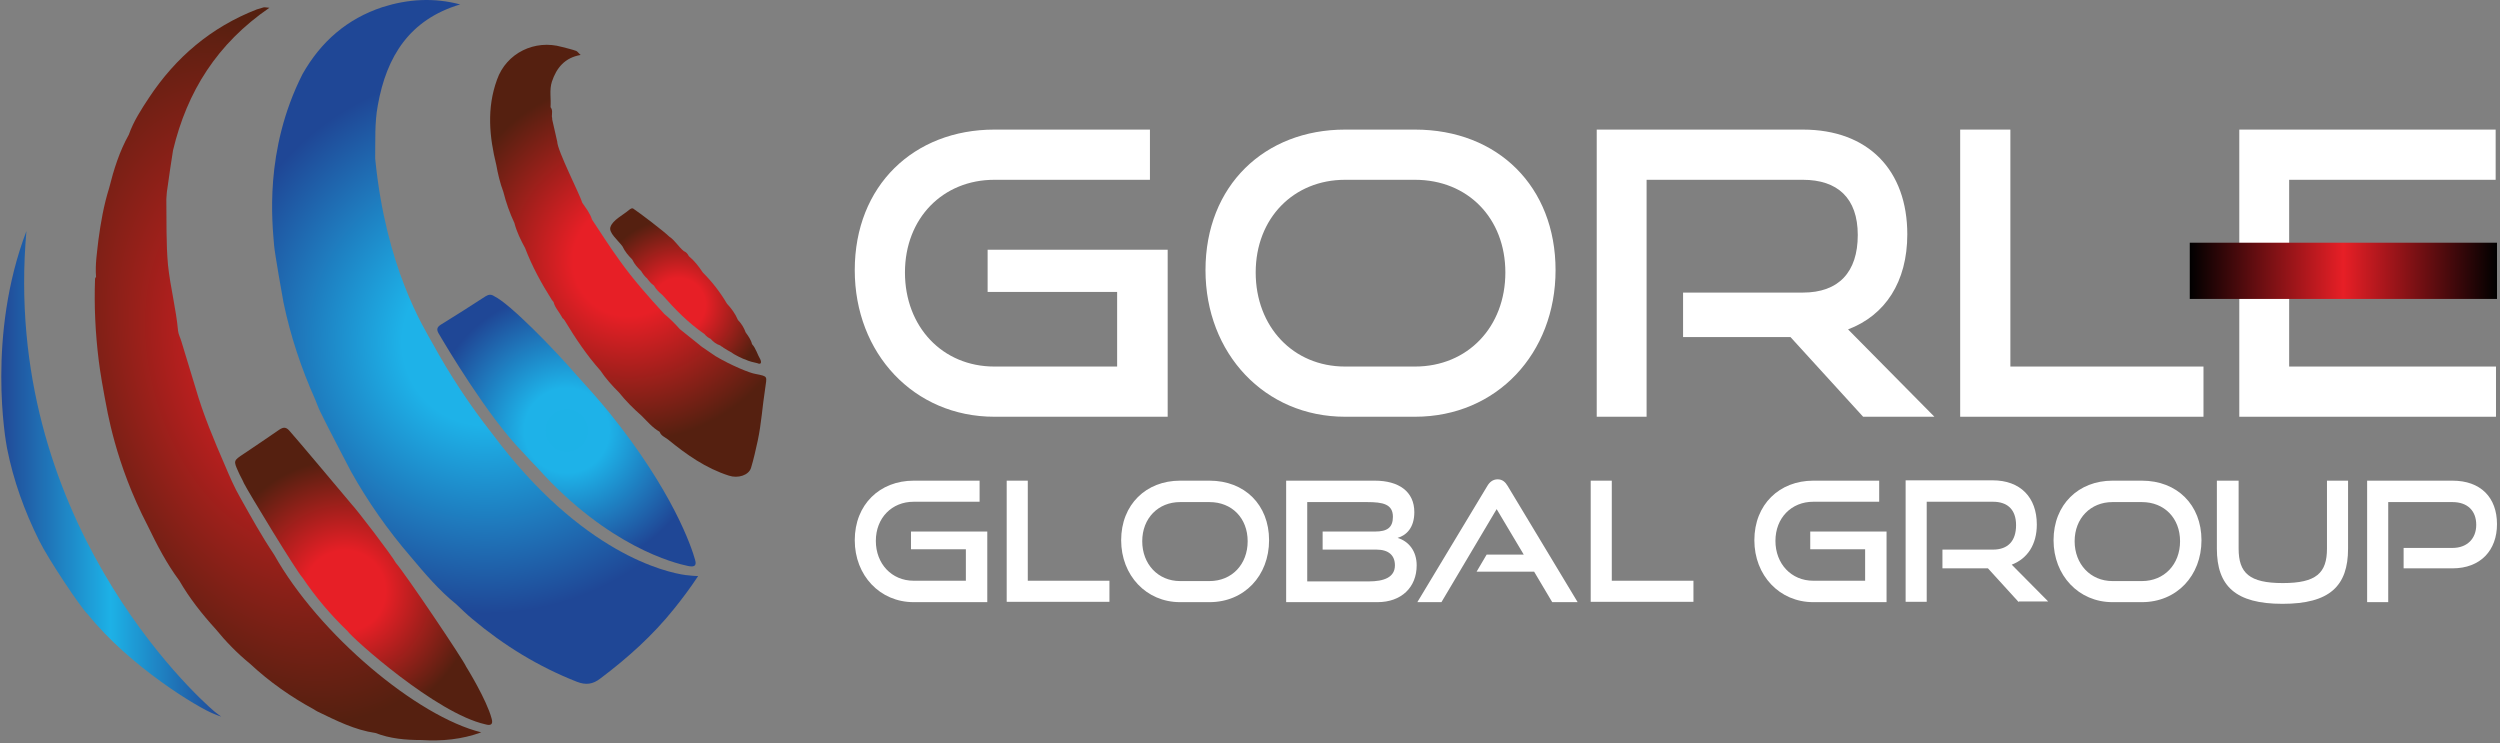 <svg width="747" height="222" viewBox="0 0 747 222" fill="none" xmlns="http://www.w3.org/2000/svg">
<rect x="0" y="0" width="747" height="222" fill="#808080" stroke="none"/>
<path d="M207.701 167.322C206.701 163.622 201.101 146.822 182.001 123.222C178.901 119.422 175.601 115.722 172.301 112.122C165.501 104.222 152.301 90.722 147.701 88.522C146.801 87.922 146.101 87.922 145.101 88.522C140.701 91.422 136.201 94.222 131.701 97.022C130.601 97.722 130.401 98.422 131.001 99.522C133.101 103.122 145.701 124.422 156.101 135.022C157.601 136.622 159.101 138.322 160.701 139.922C181.801 163.422 201.701 168.322 205.601 169.122C207.101 169.422 208.301 169.322 207.701 167.322Z" fill="url(#paint0_radial_378_8727)"/>
<path d="M204.801 171.822C199.101 171.022 173.901 165.522 147.101 129.622C140.401 121.122 134.401 112.022 129.201 102.522C126.601 97.823 115.301 80.022 112.101 47.322C112.201 42.022 111.901 36.722 112.901 31.422C115.501 16.822 122.401 5.822 137.501 1.322C129.601 -0.778 121.901 -0.278 114.301 2.122C103.701 5.622 95.901 12.422 90.401 22.122C78.801 45.022 81.401 66.922 81.901 73.322C82.101 75.722 84.401 88.822 84.701 90.322C86.801 100.422 90.001 110.022 94.201 119.422C94.701 120.622 95.101 121.822 95.701 123.022C98.001 127.822 104.301 139.722 104.901 140.922C110.001 150.022 115.901 158.422 122.701 166.322C126.901 171.322 131.201 176.422 136.301 180.522C137.901 182.022 139.401 183.522 141.101 184.922C150.501 192.822 160.901 199.222 172.401 203.722C175.001 204.722 177.101 204.522 179.401 202.722C187.501 196.622 195.001 189.922 201.401 181.922C203.901 178.822 206.301 175.622 208.601 172.122C207.201 172.122 206.001 171.922 204.801 171.822Z" fill="url(#paint1_radial_378_8727)"/>
<path d="M165.101 89.522C165.301 89.722 165.401 89.922 165.601 90.222C165.401 89.922 165.201 89.722 165.101 89.522Z" fill="#C51D1E"/>
<path d="M64.101 212.622C58.301 207.722 0.301 154.722 7.901 69.022C-3.999 100.322 1.701 131.822 2.101 133.922C4.001 143.522 7.301 152.722 11.701 161.522C14.501 167.222 24.301 181.822 26.201 183.522C38.801 199.222 59.501 211.722 64.201 213.422C64.901 213.722 65.501 213.922 66.101 214.122C65.301 213.522 64.701 213.122 64.101 212.622ZM0.301 112.022C0.301 111.922 0.301 111.822 0.301 111.822C0.301 111.922 0.301 111.922 0.301 112.022Z" fill="url(#paint2_linear_378_8727)"/>
<path d="M168.001 94.723C168.101 94.923 168.201 95.023 168.401 95.223C168.101 95.123 168.001 94.923 168.001 94.723Z" fill="#C51D1E"/>
<path d="M227.201 107.423C226.301 105.923 225.901 104.123 224.701 102.823C224.401 101.523 223.601 100.423 222.801 99.323C222.301 97.923 221.501 96.623 220.501 95.623C219.701 93.723 218.501 92.123 217.201 90.723C215.201 87.323 212.801 84.223 210.001 81.423C208.801 79.623 207.501 77.923 205.801 76.523C205.501 75.823 205.001 75.323 204.301 75.023C202.701 73.723 201.701 71.823 200.001 70.723C198.501 69.223 191.301 63.723 189.201 62.323C188.901 62.123 188.501 62.323 188.101 62.623C186.101 64.323 183.101 65.723 182.401 67.823C181.801 69.523 184.601 71.723 186.001 73.623C186.701 75.123 187.701 76.323 188.901 77.523C189.701 79.123 190.401 79.823 191.601 81.023C191.901 81.623 193.001 83.023 193.301 83.123C193.901 83.923 194.501 84.723 195.401 85.323C196.001 86.423 196.901 87.323 197.901 88.123C201.701 92.423 205.701 96.523 210.501 99.823C211.001 100.423 211.601 100.923 212.301 101.223C213.101 102.123 214.001 102.823 215.201 103.223C215.301 103.323 215.501 103.423 215.601 103.523C215.801 103.623 216.001 103.723 216.201 103.923C217.001 104.423 217.801 104.923 218.601 105.323C219.401 106.023 222.401 107.423 222.701 107.423C223.901 108.023 225.101 108.223 226.301 108.523C227.401 109.023 227.601 108.323 227.201 107.423Z" fill="url(#paint3_radial_378_8727)"/>
<path d="M81.901 165.722C78.201 160.222 75.001 154.422 71.801 148.722C70.001 145.622 68.601 142.322 67.201 139.022C63.901 131.422 60.701 123.822 58.401 115.822C57.001 111.222 55.601 106.622 54.201 102.022C53.901 100.922 53.301 99.922 53.201 98.822C52.601 92.222 50.901 85.822 50.201 79.222C49.601 72.622 49.801 66.122 49.701 59.522C49.801 58.522 49.801 57.422 50.001 56.422C50.501 52.622 51.101 48.822 51.701 44.922C55.901 27.322 64.901 13.022 80.501 2.322C79.301 2.222 79.001 2.122 78.701 2.222C78.001 2.422 77.401 2.622 76.701 2.822C63.101 8.122 52.501 17.122 44.501 29.222C42.201 32.722 39.901 36.222 38.501 40.222C35.701 45.222 34.001 50.622 32.601 56.222C31.001 61.322 30.101 66.522 29.401 71.722C29.001 75.422 28.401 79.022 28.701 82.722C28.601 82.922 28.401 83.122 28.401 83.322C28.101 91.522 28.501 99.622 29.501 107.722C29.801 110.422 31.101 118.022 31.301 118.822C32.001 122.222 34.301 138.222 44.201 157.222C46.901 162.822 49.801 168.422 53.601 173.522C56.601 178.722 60.301 183.422 64.401 187.922C67.501 191.722 70.901 195.222 74.701 198.322C80.501 203.722 86.901 208.222 93.901 212.022C94.201 212.222 94.501 212.422 94.901 212.622C100.501 215.322 106.001 218.122 112.201 219.022C116.601 220.722 121.201 221.122 125.901 221.122C132.001 221.522 138.101 220.922 143.801 218.822C124.701 214.122 95.301 189.622 81.901 165.722Z" fill="url(#paint4_radial_378_8727)"/>
<path d="M146.901 214.723C145.401 209.023 139.301 199.223 139.301 199.223C138.301 196.923 121.101 171.423 118.301 168.223C117.001 165.823 106.401 152.023 105.101 150.723C103.001 148.223 87.901 130.223 86.401 128.623C85.401 127.523 84.601 127.623 83.401 128.423C79.901 130.823 76.401 133.223 72.801 135.623C69.801 137.623 69.701 137.623 71.201 140.923C71.701 142.123 72.401 143.223 72.901 144.423C73.901 146.523 88.701 170.923 90.401 172.623C94.301 178.423 98.801 183.723 103.801 188.523C105.401 190.823 130.301 213.123 145.001 216.423C146.701 216.923 147.401 216.423 146.901 214.723Z" fill="url(#paint5_radial_378_8727)"/>
<path d="M225.701 111.722C224.201 111.522 218.501 109.222 213.801 106.422C212.401 105.522 211.101 104.522 209.701 103.622C207.501 101.822 205.301 100.122 203.101 98.322C201.701 96.722 200.101 95.122 198.501 93.822C193.801 88.722 189.201 83.522 185.201 77.922C182.301 73.922 179.601 69.722 176.901 65.622C176.301 63.722 175.101 62.222 174.001 60.622C173.401 58.422 166.501 44.922 166.501 42.322C166.001 40.122 165.501 37.922 165.001 35.722C165.001 35.422 165.001 35.122 164.901 34.822C164.901 33.822 165.201 32.922 164.501 32.022C164.701 29.522 164.101 26.922 164.901 24.422C166.301 20.222 168.801 17.222 173.501 16.422C172.901 15.922 172.601 15.422 172.201 15.222C170.801 14.722 169.401 14.422 167.901 14.022C159.801 11.722 151.301 15.822 148.501 23.822C145.401 32.322 146.201 40.822 148.301 49.322C148.701 51.622 149.401 54.722 150.401 57.322C151.201 60.522 152.301 63.622 153.701 66.622C154.401 69.322 155.601 71.722 156.901 74.122C159.001 79.622 161.801 84.722 164.901 89.622C165.101 89.822 165.201 90.022 165.401 90.222C165.801 91.922 167.101 93.222 167.901 94.722C168.001 94.922 168.101 95.022 168.301 95.222C168.401 95.422 168.601 95.522 168.701 95.722C171.901 101.022 175.301 106.122 179.401 110.722C181.001 113.122 182.901 115.222 185.001 117.322C187.001 119.822 189.301 122.122 191.701 124.222C193.401 125.922 195.001 127.822 197.101 129.022C197.501 130.222 198.701 130.622 199.601 131.322C205.101 135.822 210.901 139.922 217.801 142.122C220.501 143.022 223.701 142.022 224.401 139.822C225.201 137.222 225.801 134.422 226.401 131.722C227.501 126.622 227.801 121.422 228.601 116.322C229.101 112.322 229.701 112.522 225.701 111.722ZM154.901 67.922V68.022C154.901 67.922 154.901 67.922 154.901 67.922Z" fill="url(#paint6_radial_378_8727)"/>
<path d="M273.001 179.923C262.901 179.923 255.401 171.923 255.401 161.423C255.401 150.723 262.901 143.623 273.001 143.623H292.701V149.923H273.001C266.501 149.923 261.701 154.723 261.701 161.623C261.701 168.423 266.401 173.523 273.001 173.523H288.601V164.123H272.201V158.823H295.001V179.923H273.001Z" fill="white"/>
<path d="M300.801 179.923V143.623H307.101V173.523H331.501V179.823H300.801V179.923Z" fill="white"/>
<path d="M352.601 179.923C342.501 179.923 335.001 171.923 335.001 161.423C335.001 150.723 342.501 143.623 352.601 143.623H361.401C371.901 143.623 379.201 150.823 379.201 161.423C379.201 172.023 371.801 179.923 361.401 179.923H352.601ZM361.401 173.623C368.101 173.623 372.801 168.623 372.801 161.723C372.801 154.823 368.101 150.023 361.401 150.023H352.601C346.101 150.023 341.301 154.823 341.301 161.723C341.301 168.523 346.001 173.623 352.601 173.623H361.401Z" fill="white"/>
<path d="M384.301 179.923V143.623H410.801C417.901 143.623 422.601 146.823 422.601 153.023C422.601 157.623 420.301 159.923 417.601 160.723C420.901 161.723 423.301 164.623 423.301 168.923C423.301 175.523 418.701 179.923 411.601 179.923H384.301ZM395.201 164.123V158.823H410.901C414.501 158.823 416.201 157.623 416.201 154.423C416.201 150.623 413.201 150.023 408.501 150.023H390.601V173.723H409.001C413.501 173.723 416.801 172.523 416.801 168.923C416.801 165.923 414.901 164.223 411.301 164.223H395.201V164.123Z" fill="white"/>
<path d="M463.801 179.923L458.401 170.823H441.201L444.201 165.723H455.301L447.201 152.123L430.701 179.923H423.501L444.401 145.223C445.101 144.023 446.101 143.223 447.501 143.223C448.901 143.223 449.801 144.023 450.501 145.223L471.401 179.923H463.801Z" fill="white"/>
<path d="M475.301 179.923V143.623H481.601V173.523H506.001V179.823H475.301V179.923Z" fill="white"/>
<path d="M541.801 179.923C531.701 179.923 524.201 171.923 524.201 161.423C524.201 150.723 531.701 143.623 541.801 143.623H561.501V149.923H541.801C535.301 149.923 530.501 154.723 530.501 161.623C530.501 168.423 535.201 173.523 541.801 173.523H557.301V164.123H540.901V158.823H563.701V179.923H541.801Z" fill="white"/>
<path d="M603.201 179.922L594.001 169.822H580.401V164.222H595.501C600.001 164.222 602.401 161.622 602.401 156.922C602.401 152.222 599.801 149.922 595.501 149.922H575.701V179.822H569.401V143.522H595.401C603.701 143.522 608.601 148.622 608.601 156.722C608.601 162.722 605.801 166.922 601.101 168.722L612.001 179.722H603.201V179.922Z" fill="white"/>
<path d="M631.201 179.923C621.101 179.923 613.601 171.923 613.601 161.423C613.601 150.723 621.101 143.623 631.201 143.623H640.001C650.501 143.623 657.801 150.823 657.801 161.423C657.801 172.023 650.401 179.923 640.001 179.923H631.201ZM640.001 173.623C646.701 173.623 651.401 168.623 651.401 161.723C651.401 154.823 646.701 150.023 640.001 150.023H631.201C624.701 150.023 619.901 154.823 619.901 161.723C619.901 168.523 624.601 173.623 631.201 173.623H640.001Z" fill="white"/>
<path d="M695.401 143.623H701.601V163.923C701.601 175.123 696.101 180.423 682.001 180.423C668.001 180.423 662.401 175.123 662.401 163.923V143.623H668.901V163.923C668.901 171.223 672.101 174.223 682.101 174.223C692.101 174.223 695.301 171.223 695.301 163.923V143.623H695.401Z" fill="white"/>
<path d="M718.201 169.823V163.723H732.801C737.201 163.723 739.901 160.923 739.901 156.823C739.901 152.623 737.301 150.023 732.801 150.023H713.601V179.923H707.301V143.623H732.801C741.201 143.623 746.101 148.623 746.101 156.623C746.101 164.423 741.201 169.823 732.801 169.823H718.201Z" fill="white"/>
<path d="M297.101 124.523C273.101 124.523 255.401 105.623 255.401 80.723C255.401 55.423 273.101 38.723 297.101 38.723H343.601V53.723H297.101C281.801 53.723 270.401 65.123 270.401 81.423C270.401 97.623 281.601 109.523 297.101 109.523H333.801V87.223H295.101V74.623H348.901V124.523H297.101Z" fill="white"/>
<path d="M401.901 124.523C377.901 124.523 360.201 105.623 360.201 80.723C360.201 55.423 377.901 38.723 401.901 38.723H422.801C447.601 38.723 464.801 55.823 464.801 80.723C464.801 105.623 447.201 124.523 422.801 124.523H401.901ZM422.801 109.523C438.601 109.523 449.801 97.623 449.801 81.423C449.801 65.223 438.601 53.723 422.801 53.723H401.901C386.601 53.723 375.201 65.123 375.201 81.423C375.201 97.623 386.401 109.523 401.901 109.523H422.801Z" fill="white"/>
<path d="M556.701 124.523L535.001 100.723H502.901V87.423H538.701C549.401 87.423 555.101 81.323 555.101 70.223C555.101 59.123 549.001 53.723 538.701 53.723H492.001V124.523H477.101V38.723H538.701C558.301 38.723 569.901 50.923 569.901 70.023C569.901 84.223 563.301 94.223 552.201 98.423L578.001 124.523H556.701Z" fill="white"/>
<path d="M585.701 124.523V38.723H600.701V109.523H658.401V124.523H585.701Z" fill="white"/>
<path d="M669.101 124.523V38.723H745.701V53.723H684.001V109.523H745.801V124.523H669.101ZM695.001 87.223V74.623H742.601V87.223H695.001Z" fill="white"/>
<path d="M746.101 72.522H654.301V89.322H746.101V72.522Z" fill="url(#paint7_linear_378_8727)"/>
<defs>
<radialGradient id="paint0_radial_378_8727" cx="0" cy="0" r="1" gradientUnits="userSpaceOnUse" gradientTransform="translate(169.338 128.633) scale(73.437 73.437)">
<stop stop-color="#1DB2E7"/>
<stop offset="0.173" stop-color="#1EB2E8"/>
<stop offset="0.563" stop-color="#1F4796"/>
<stop offset="1" stop-color="#1E4695"/>
</radialGradient>
<radialGradient id="paint1_radial_378_8727" cx="0" cy="0" r="1" gradientUnits="userSpaceOnUse" gradientTransform="translate(145.059 102.229) scale(144.335 144.335)">
<stop stop-color="#1DB2E7"/>
<stop offset="0.173" stop-color="#1EB2E8"/>
<stop offset="0.563" stop-color="#1F4796"/>
<stop offset="1" stop-color="#1E4695"/>
</radialGradient>
<linearGradient id="paint2_linear_378_8727" x1="0.31" y1="141.593" x2="65.96" y2="141.593" gradientUnits="userSpaceOnUse">
<stop stop-color="#214896"/>
<stop offset="0.5" stop-color="#1DB1E6"/>
<stop offset="1" stop-color="#214896"/>
</linearGradient>
<radialGradient id="paint3_radial_378_8727" cx="0" cy="0" r="1" gradientUnits="userSpaceOnUse" gradientTransform="translate(202.802 91.07) scale(45.966 45.966)">
<stop stop-color="#E71F26"/>
<stop offset="0.173" stop-color="#E71F26"/>
<stop offset="0.563" stop-color="#552010"/>
<stop offset="1" stop-color="#542010"/>
</radialGradient>
<radialGradient id="paint4_radial_378_8727" cx="0" cy="0" r="1" gradientUnits="userSpaceOnUse" gradientTransform="translate(79.421 109.65) rotate(-15.783) scale(72.445 114.627)">
<stop stop-color="#E71F26"/>
<stop offset="0.943" stop-color="#552010"/>
<stop offset="1" stop-color="#552010"/>
</radialGradient>
<radialGradient id="paint5_radial_378_8727" cx="0" cy="0" r="1" gradientUnits="userSpaceOnUse" gradientTransform="translate(103.094 176.602) scale(69.758 69.758)">
<stop stop-color="#E71F26"/>
<stop offset="0.173" stop-color="#E71F26"/>
<stop offset="0.563" stop-color="#552010"/>
<stop offset="1" stop-color="#542010"/>
</radialGradient>
<radialGradient id="paint6_radial_378_8727" cx="0" cy="0" r="1" gradientUnits="userSpaceOnUse" gradientTransform="translate(187.805 77.875) scale(95.923 95.923)">
<stop stop-color="#E71F26"/>
<stop offset="0.173" stop-color="#E71F26"/>
<stop offset="0.563" stop-color="#552010"/>
<stop offset="1" stop-color="#542010"/>
</radialGradient>
<linearGradient id="paint7_linear_378_8727" x1="654.258" y1="80.928" x2="746.098" y2="80.928" gradientUnits="userSpaceOnUse">
<stop/>
<stop offset="0.5" stop-color="#E71F26"/>
<stop offset="1"/>
</linearGradient>
</defs>
</svg>
